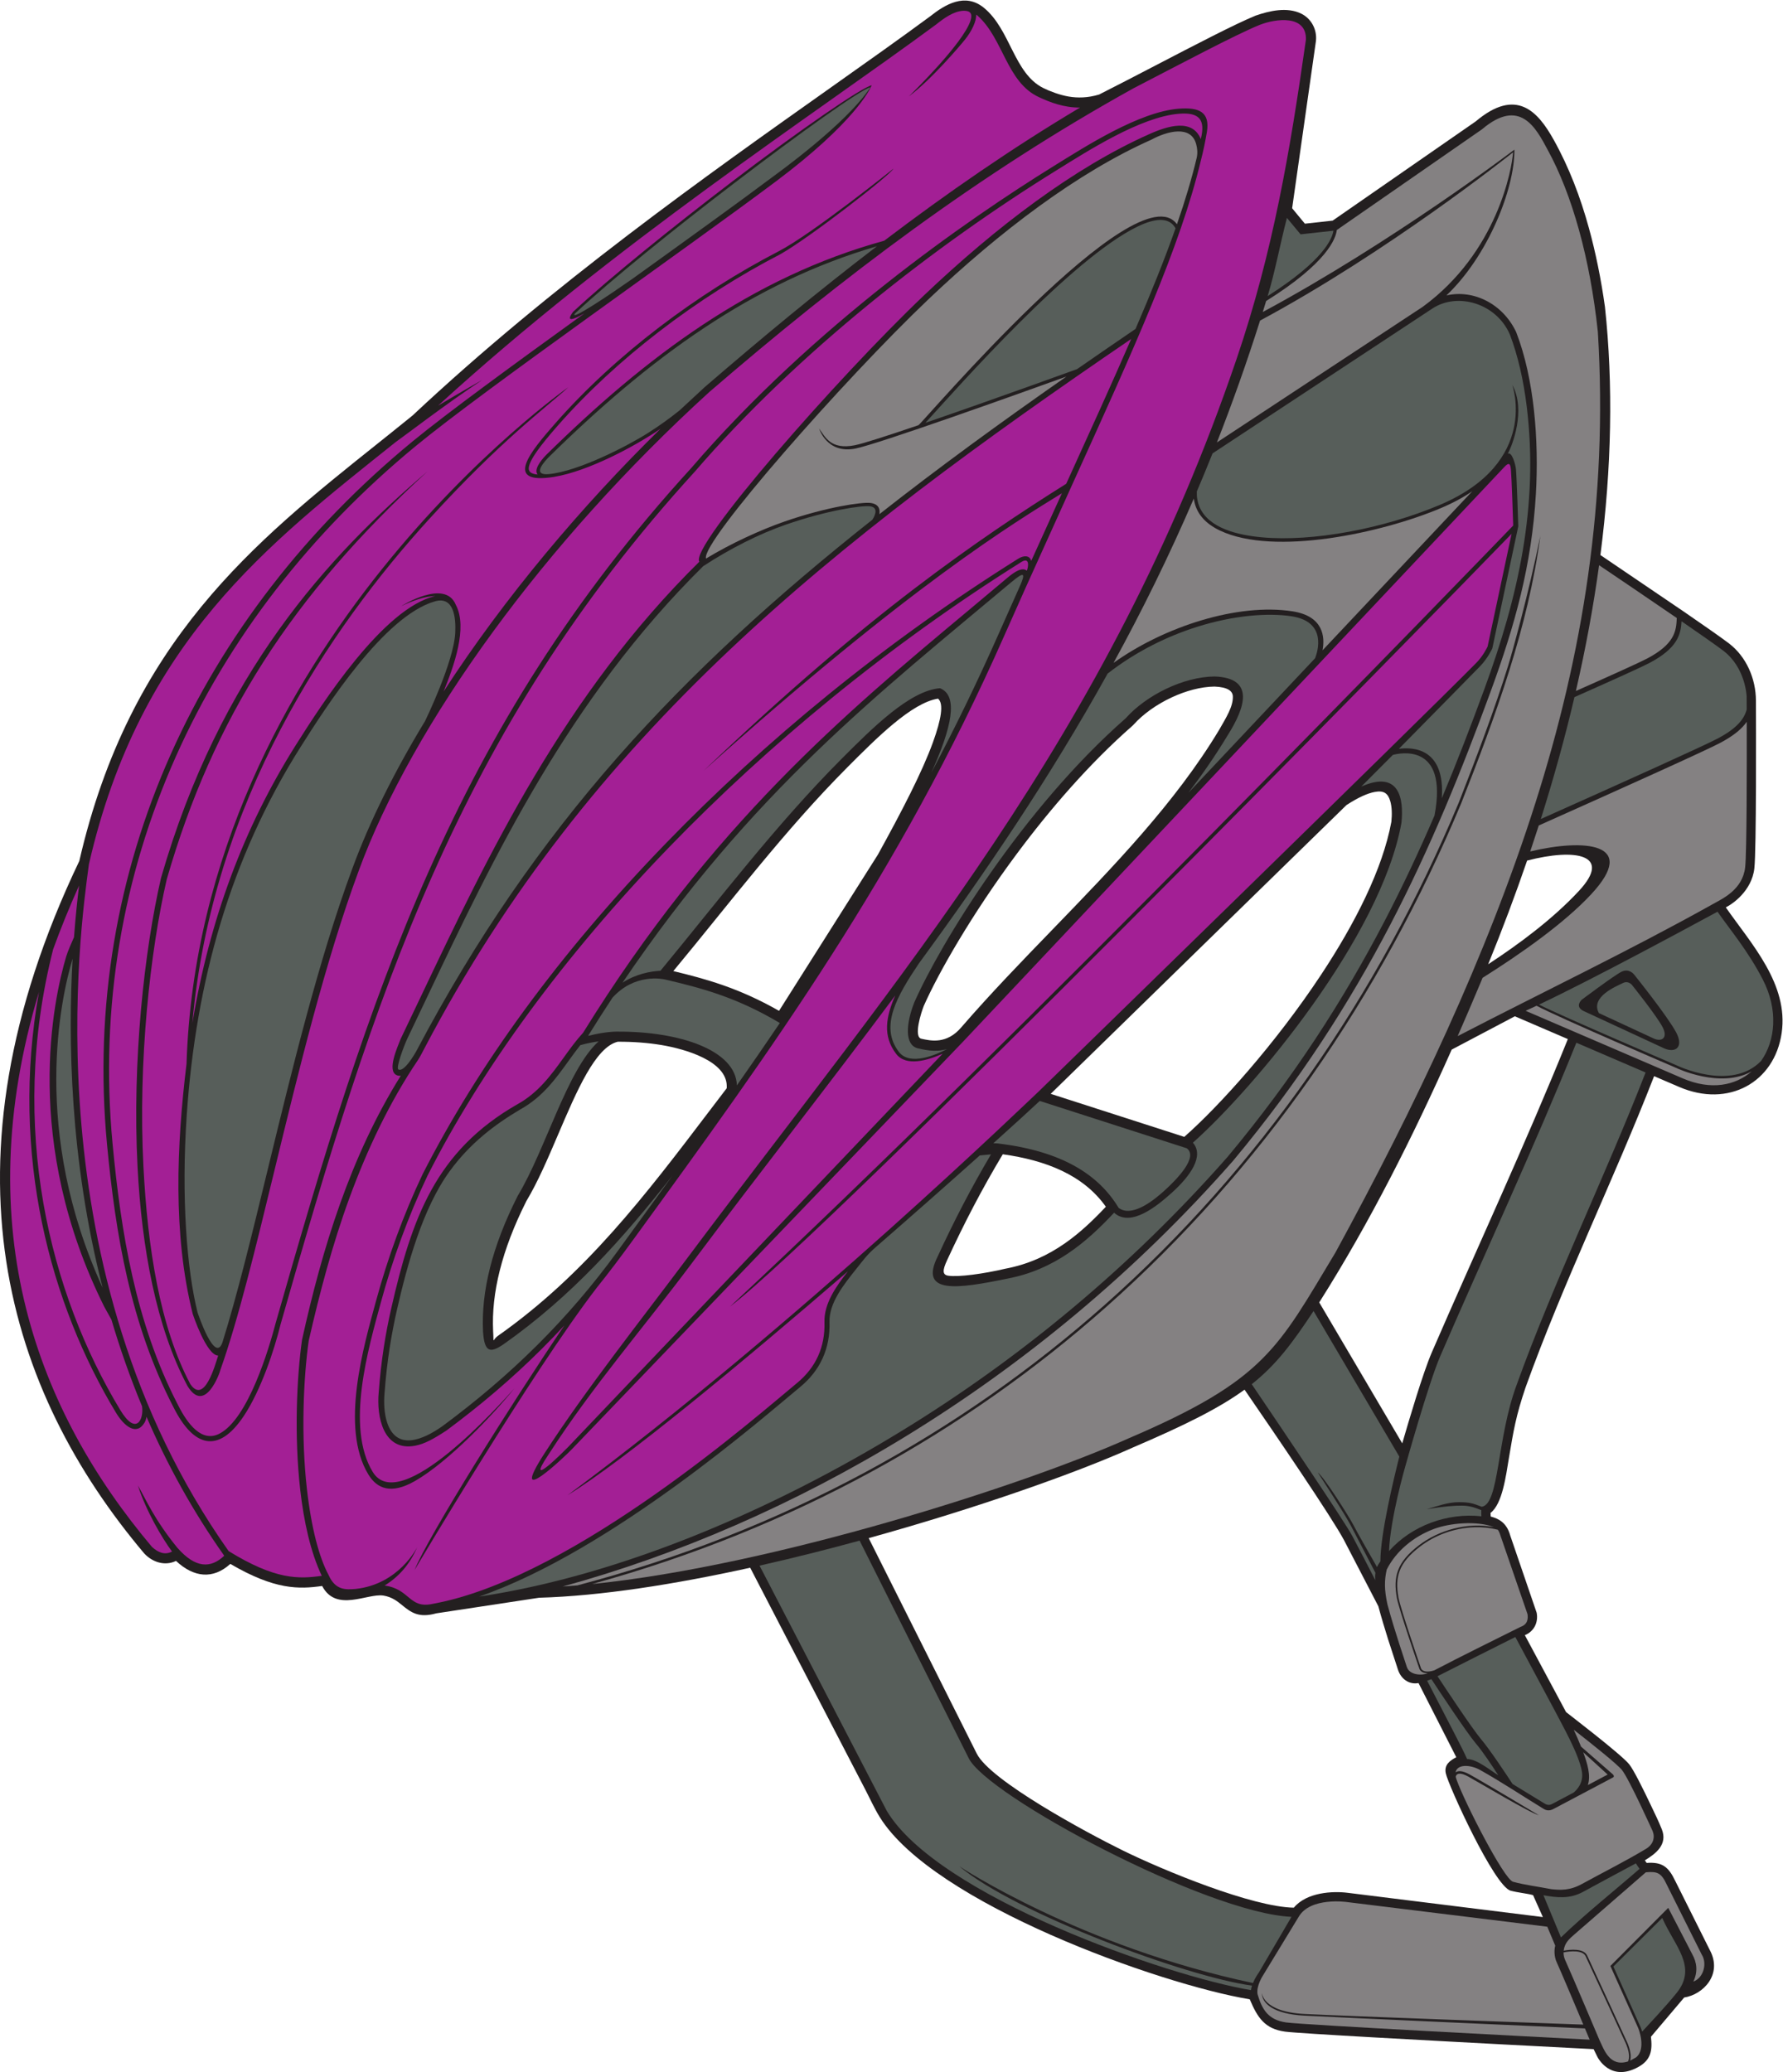 <?xml version="1.0" encoding="UTF-8" standalone="no"?>
<svg
   xmlns:dc="http://purl.org/dc/elements/1.1/"
   xmlns:cc="http://creativecommons.org/ns#"
   xmlns:rdf="http://www.w3.org/1999/02/22-rdf-syntax-ns#"
   xmlns:svg="http://www.w3.org/2000/svg"
   xmlns="http://www.w3.org/2000/svg"
   viewBox="0 0 704.08 818.16"
   height="818.16"
   width="704.08"
   xml:space="preserve"
   id="svg2"
   version="1.1"><defs
     id="defs6" /><g
     transform="matrix(1.333,0,0,-1.333,0,818.16)"
     id="g10"><g
       transform="scale(0.1)"
       id="g12"><path
         id="path14"
         style="fill:#231f20;fill-opacity:1;fill-rule:evenodd;stroke:none"
         d="m 4487.55,3127.33 -187.06,-98.7 c -113.97,-256.19 -241.9,-510.7 -390.38,-745.61 l -2.09,-3.2 245.98,-417.55 c 18.43,63.47 61.18,208.66 87.48,269.34 133.96,309.21 276.83,615.65 403.1,928.21 l -157.03,67.51 z m -79.03,154.08 c 92.64,60.67 191.95,134.56 268.78,217.2 100.86,108.51 -11.21,126.9 -153.41,89.95 -34.84,-101.55 -73.32,-204.01 -115.37,-307.15 z m 332.57,1212.13 247.84,-168.11 c 58.47,-40.2 109.92,-76.11 132.66,-93.4 52.13,-39.61 79.87,-105.24 80.11,-169.04 0.3,-70.61 1.54,-441.9 -4.58,-497.07 -7.65,-68.81 -67.56,-106.18 -76.15,-111.2 l -8.52,-4.8 c 75.91,-108.67 186.46,-227.38 165.51,-372.17 -21.14,-146.11 -157.71,-222.46 -303.53,-159.76 l -74.36,31.97 C 4779.26,2639.9 4631.54,2340.29 4518.94,2027 v 0 c -28.09,-83.24 -35.22,-125.86 -49.21,-209.55 -8.47,-50.73 -19.12,-135.28 -54.27,-161.11 l 0.63,-10.84 c 22.56,-6.05 47.11,-17.41 57.73,-55.97 l 78.39,-229.07 c 5.28,-28.12 -7.4,-55.16 -35.06,-66.37 l 122.14,-227.82 c 0.85,-1 163.16,-124.774 187,-154.571 13.4,-16.746 41.78,-74.051 64,-120.937 11.04,-23.27 23.14,-47.559 32.77,-71.961 17.39,-44.102 -16.74,-71.399 -50.36,-91.641 l 5.29,-7.715 c 46.34,3.282 64.61,-11.425 84.57,-53 l 102.23,-204.422 c 39.4,-72.453 -19.34,-132.695 -75.64,-141.23 l -98.4,-116.289 c 4.45,-39.211 1,-68.527 -38.17,-89.926 -83.4,-45.543 -120.31,30.051 -120.76,30.988 l -10.94,22.277 c -75.95,3.894 -407.29,21.016 -649.56,34.734 -136.18,7.727 -244.54,14.395 -264.44,17.11 -59.74,8.136 -81.36,40.722 -104.61,95.742 -267.23,44.375 -937.87,284.199 -1096.13,539.836 -16.03,25.906 -29.03,54.968 -43.11,82.039 l -340.66,656.585 c -224,-49.36 -443.4,-83.85 -625.53,-88.92 l -304.4,-46.21 c -53.1,-14.85 -75.55,3.36 -102.51,25.22 -13.36,10.84 -28.52,23.13 -54.23,27.47 l -0.01,-0.05 c -47.53,7.32 -139.893,-50.8 -181.295,28.39 -69,-9.69 -139.715,-11.91 -272.086,65.42 -51.114,-46.5 -108.262,-40.5 -160.86,8.85 -33.113,-16.01 -70.109,-3.86 -94.238,22.19 -200.301,237.57 -356.75,524.23 -408.715,865.54 -51.754,339.97 0.371,733.46 216.461,1185.55 149.75,650.53 517.207,943.9 887.593,1239.57 28.37,22.65 56.8,45.35 99.5,79.94 412.2,386.49 874.93,713.92 1236.42,969.71 110.16,77.93 210.92,149.23 296.92,212.74 l 0.01,-0.01 c 44.4,35.34 103.55,70.79 159.03,25.57 79.23,-64.57 88.64,-194.12 176.18,-237.88 19.32,-9.66 49.18,-20.82 75.12,-25.21 26.72,-4.51 56.78,-4.18 90.2,5.91 54.08,27.3 110.62,56.72 167.17,86.15 118.59,61.72 237.18,123.45 296.62,147.69 39.88,13.75 92.91,26.78 135.51,5.56 29.13,-14.52 46.94,-46.61 43.08,-81.02 l -70.48,-495.2 37.77,-45.75 82.24,9.1 423.57,293.75 c 121.22,102.24 184.68,28.86 230.93,-53.72 45.97,-82.13 79.67,-171.3 104.68,-262.2 19.81,-71.94 35.88,-150.36 47.5,-233.48 24.69,-229.79 19.91,-476.35 -13.43,-735.02 z M 2573.4,1581.58 2893.52,943.254 h 0.03 c 39.92,-80.219 324.87,-233.887 432.22,-286.672 123.45,-60.684 384.5,-167.695 507.01,-169.676 38.28,45.977 115.58,49.547 159.43,44.032 v 0.011 l 578.38,-71.867 -29.07,64.922 c -14.58,4.582 -45.04,7.363 -66.51,13.215 -48.34,13.172 -184.33,311.726 -191.97,347.429 -5.57,26.016 12.42,37.93 31.04,47.911 l -111.86,219.651 c -28.92,-5.32 -52.62,13.06 -61.11,40.27 l -28.73,88.24 c -9.96,31.66 -20.54,66.71 -29.19,98.99 l -101.71,195.82 c -35.68,67.15 -200.7,309.24 -294.64,445.82 -73.43,-53.52 -172.73,-103.68 -332.28,-171.96 l 0.03,-0.05 c -165.81,-74.4 -460.27,-178.81 -781.19,-267.76 z m 539.19,1316.02 876.17,855.41 c 35.42,23.04 62.88,35.04 83.91,38.88 26.25,4.81 38.72,-3.44 45.67,-26.82 5.21,-17.55 5.64,-39.82 3.46,-61.37 -25.85,-140.6 -108.04,-301.63 -207.65,-452.41 -136,-205.88 -303.52,-391.32 -405.87,-481.12 l -395.69,127.43 z m -959.63,22.94 c 0.02,-2.18 -0.03,-4.31 -0.18,-6.4 -31.18,-40.84 -40.3,-52.85 -50.05,-65.69 -190.68,-251.11 -368.21,-484.92 -627.59,-667.66 h 0.01 c -17.85,-12.52 -11.61,-27.92 -14.36,14.25 v 0 c -2.64,55.74 3.64,115.44 19.76,179.48 16.23,64.52 42.26,133.04 78.99,205.86 33.55,55.75 63.56,126.01 93.57,196.25 55.41,129.74 110.84,259.46 176.88,275.3 45.56,0.22 89.64,-3.11 129.83,-9.83 70.07,-11.72 192.56,-47.09 193.14,-121.56 z m 625.82,1147.73 c 17.67,-14.59 9.49,-61.43 -14.96,-129.1 -31.87,-88.19 -92.43,-204.84 -163.23,-333.09 l -292.8,-462.65 c -119.39,68.16 -217.8,94.71 -313.16,117.78 168.67,203.39 329.59,416.9 516.03,604.02 86.57,86.88 189.81,190.47 268.12,203.04 z m 832.18,-93.5 c -129.12,-214.42 -311.16,-402.52 -493.21,-590.61 -91.52,-94.55 -183.03,-189.12 -269.29,-288.66 -43.51,-51.95 -91.6,-40.72 -119.01,-34.72 -23.52,5.16 -1.21,76.01 6.86,96.58 l -0.03,0.02 c 43.99,99.41 142.74,272.26 276.36,451.83 98.15,131.91 214.82,267 341.89,378.47 l 2.69,2.59 c 28.17,31.68 68.54,60.46 112.88,81.25 41.94,19.67 86.84,31.95 127.59,32.5 39.25,-1.6 53.93,-13.08 54.45,-29.2 0.95,-29.73 -18.95,-61.34 -41.18,-100.05 z M 2970.6,2718.59 c 127.25,-17.82 238.59,-61.03 305.34,-155.41 -36.92,-39.33 -76.35,-76.98 -120.92,-108.13 -50.06,-34.98 -107.31,-62.26 -176.02,-75.26 -65.9,-15.46 -139.64,-25.5 -170.11,-20.85 -17.8,2.7 -16.66,16.79 -3.49,45.32 50.9,110.17 102.76,210.02 165.2,314.33 v 0" /><path
         id="path16"
         style="fill:#575e5a;fill-opacity:1;fill-rule:evenodd;stroke:none"
         d="m 5217,2995 c 42.86,60.66 51.16,151.61 5.17,241.03 -43.86,85.29 -98.58,149.67 -134.22,201.09 -105.29,-56.92 -367.87,-198.92 -528.86,-275.18 68.66,-34.77 406.5,-179.38 407.62,-179.92 0.49,-0.23 161.4,-78.62 250.29,12.98 z m -525.8,147.93 237.69,-110.16 c 33.4,-15.48 60.3,2.14 36.44,46.99 -25.71,48.32 -124.76,171.58 -124.76,171.58 0,0 -14.71,19.12 -37.13,7.91 -22.42,-11.21 -117.99,-83.08 -117.99,-83.08 0,0 -21.69,-19.86 5.75,-33.24 v 0" /><path
         id="path18"
         style="fill:#848182;fill-opacity:1;fill-rule:evenodd;stroke:none"
         d="m 4829.02,33.652 17.67,9.816 c 31.06,25.145 6.85,85.613 6.76,85.801 l -0.01,0.039 -82.9,184.949 171.46,172.168 71.1,-137.473 c 13.63,-24.051 17.19,-52.058 3.18,-81.031 30.09,10.789 41.83,53.387 24.89,80.098 l -104.15,208.269 c -15.96,34.602 -28.62,38.254 -61.33,35.449 L 4664.65,408.293 c -15.7,-13.664 -29.65,-25.363 -32.47,-48.73 20.72,3.652 59.28,7.187 69.53,-14.329 13.01,-27.324 113.33,-245.879 115.38,-250.351 0.07,-0.125 19.28,-36.629 11.93,-61.23 z m -90.67,60.762 c 12.59,-25.496 29.15,-80.77 84.53,-62.996 10.49,21.902 -10.19,61.113 -10.27,61.285 -0.3,0.637 -101.95,222.121 -115.41,250.383 -9.09,19.082 -46.14,14.961 -65.38,11.379 -0.14,-7.129 1.22,-14.902 4.95,-23.106 19.78,-43.527 101.35,-236.367 101.58,-236.945 v 0" /><path
         id="path20"
         style="fill:#848182;fill-opacity:1;fill-rule:evenodd;stroke:none"
         d="m 4583.65,430.508 -593.51,73.047 c 0,0 -108.47,15.91 -143.03,-43.875 L 3741.34,286.016 c -0.08,-0.098 -20.41,-31.004 -15.99,-55.481 12.89,-43.68 30.52,-76.219 85.18,-83.668 52.13,-7.109 746.74,-43.125 898.61,-50.957 l -14,33.309 c -99.78,4.426 -712.52,31.711 -830.95,37.812 -92.16,4.746 -126.89,36.778 -126.08,68.449 -0.04,-0.167 0.33,-56.972 126.33,-63.468 119.54,-6.16 734.12,-28.211 825.95,-31.492 -26.41,62.742 -66.11,156.648 -79.13,185.293 -7.34,16.16 -7.58,36.101 -4.04,48.484 l -23.57,56.211 v 0" /><path
         id="path22"
         style="fill:#848182;fill-opacity:1;fill-rule:evenodd;stroke:none"
         d="m 4315.21,865.313 c 23.11,-65.477 140.02,-294.317 167,-301.668 36.42,-9.922 76.14,-14.571 113.34,-21.954 27.12,-2.765 54.12,-4.679 90.88,15.477 63.28,34.699 128.45,67.207 190.28,104.395 20.6,12.695 26.55,32.753 19.19,51.796 0,0 -69.7,154.637 -90.99,181.262 -14.16,17.703 -92.2,79.754 -142.88,119.329 7.4,-15.962 14.91,-33.122 21.62,-49.954 l 93.99,-81.953 c 3.29,-2.852 4.67,-7.133 0.88,-9.316 -62.74,-33.204 -114.35,-60.52 -177.1,-93.723 -9.15,-4.766 -18.64,-5.691 -28.95,0.723 -62.28,38.058 -123.84,79.093 -187.43,114.836 -29.62,16.64 -68.78,17.996 -73.15,-6.993 6.09,4.688 18.13,6.914 41.67,-6.035 39.39,-21.672 204.59,-120.519 205.07,-120.801 -26.98,7.129 -175.38,95.926 -208.68,114.239 -35.81,19.687 -37.44,0.254 -37.51,-0.508 0.61,-2.844 1.52,-5.879 2.77,-9.152 z m 374.88,81.953 c 11.98,-32.422 23.29,-68.661 13.64,-97.188 l 58.79,31.106 -72.43,66.082 v 0" /><path
         id="path24"
         style="fill:#848182;fill-opacity:1;fill-rule:evenodd;stroke:none"
         d="m 4248.65,1189.84 c 84.53,44.07 170.24,86.19 255.48,128.69 21.62,7.31 22.92,24.3 20.9,37.95 l -75.67,219.84 c -5.36,15.61 -7.69,24.36 -12.33,30.1 -23.8,6.05 -47.34,7.97 -69.28,7.28 -61.25,-1.9 -118.68,-24.57 -161.4,-57.4 -63.17,-48.53 -74.54,-89.41 -63.4,-151.27 5.94,-33.04 66.44,-208.48 66.61,-209.03 0.01,-0.05 4.76,-16.91 39.09,-6.16 z m -138.59,195.63 c 21.4,-79.63 51.82,-167.36 57.39,-185.22 7.3,-23.36 41.16,-26.97 62.43,-18.88 -20.94,-0.48 -25,12.81 -25.12,13.24 -1.47,4.26 -60.74,176.46 -66.71,209.54 -11.45,63.54 0.46,106.3 65.27,156.1 58.3,44.79 143.52,69.38 222.32,53.85 -50.27,19.67 -130.89,12.47 -178.66,-5.68 -59.71,-22.7 -111,-64.68 -138.95,-119.95 -7.42,-32.77 -7.19,-60.18 2.03,-103 v 0" /><path
         id="path26"
         style="fill:#848182;fill-opacity:1;fill-rule:evenodd;stroke:none"
         d="m 4519.39,3143.55 465.88,-200.32 c 82.89,-35.63 155.35,-21.42 203.91,20.91 -92.55,-52.06 -220.8,8.78 -225.55,11.07 -1.08,0.47 -343.93,147.2 -411.81,183.3 -11.38,-5.36 -22.24,-10.37 -32.43,-14.96 v 0" /><path
         id="path28"
         style="fill:#848182;fill-opacity:1;fill-rule:evenodd;stroke:none"
         d="m 4967.25,4307.08 c -85.29,58.56 -184.11,125.33 -230.15,156.38 -16.67,-121.73 -39.59,-246.07 -68.72,-372.55 109.19,48.45 189,84.55 210.79,96.04 81.47,42.93 86.7,81.09 88.08,120.13 z M 4318.14,3068.57 c 251.59,130.32 508.34,252.81 755.25,390.69 28.88,16.27 89,42.69 96.45,109.67 4.93,44.39 4.97,301.25 4.67,430.81 -13.54,-19.83 -36.89,-40.24 -77.28,-61.85 -41.04,-21.98 -280.3,-129.89 -538.83,-245.36 -8.2,-25.6 -16.66,-51.25 -25.33,-76.96 159.31,38.04 323.17,26.57 180.71,-126.68 -79.29,-85.29 -206.3,-174.92 -321.79,-247.6 -1.92,-4.63 -3.83,-9.24 -5.76,-13.87 -22.16,-52.87 -44.84,-105.87 -68.09,-158.85 v 0" /><path
         id="path30"
         style="fill:#575e5a;fill-opacity:1;fill-rule:evenodd;stroke:none"
         d="m 5174.41,4036.1 c -0.08,23.95 -0.15,38.38 -0.15,38.38 0,0 -2.67,85.17 -69.21,135.75 -21.16,16.07 -68.68,49.3 -123.67,87.14 -2.27,-40.32 -12.74,-80.05 -95.61,-123.73 -22.7,-11.96 -107.04,-50.07 -221.64,-100.9 -27.83,-118.65 -61.07,-239.14 -99.66,-361.11 253.63,113.32 485.76,218.04 525.74,239.44 56.97,30.49 77.01,58.09 84.2,85.03 v 0" /><path
         id="path32"
         style="fill:#575e5a;fill-opacity:1;fill-rule:evenodd;stroke:none"
         d="m 4736.55,3136.77 161.99,-75.08 c 24.19,-11.21 43.69,1.56 26.39,34.05 -18.63,35.02 -90.4,124.33 -90.4,124.33 0,0 -10.66,13.85 -26.9,5.73 -17.72,-8.86 -97.72,-40.55 -71.08,-89.03 z M 3825.84,459.766 c -250.88,10.851 -905.78,360.304 -956.82,471.242 l -322.54,643.172 c -44.22,-12.08 -88.9,-23.85 -133.75,-35.18 -54.1,-13.68 -108.48,-26.72 -162.66,-38.94 L 2626.8,773.953 c 150.18,-252.32 827.9,-489.156 1078.99,-531.265 0.67,4.511 1.79,8.972 3.17,13.3 -192.37,25.457 -701.86,214.5 -867.07,353.426 1.34,-0.84 358.2,-237.43 869.89,-345.723 6.52,16.094 15.71,28.75 17.34,30.95 l 96.72,165.125 z m 401.89,699.454 c 78.28,-152.01 102.92,-197.275 118.32,-232.04 29.55,-0.227 66.82,-32.383 92.41,-48.02 -17.44,27.063 -46.12,70.305 -65.9,93.508 -27.35,32.102 -112,160.302 -132.31,191.222 -4.38,-1.82 -8.57,-3.36 -12.52,-4.67 z m 433.71,-331.525 c 8.11,6.524 30.92,28.008 24.54,63.555 -9.19,51.184 -56.47,133.61 -81.57,182.08 l -115.43,215.33 c -53.01,-26.6 -200.02,-100.4 -230.53,-116.18 21.93,-33.35 103.34,-156.39 129.28,-186.835 25.38,-29.805 75.62,-105.684 93.09,-132.372 l 94.9,-58 c 8.58,-5.371 15.15,-4.394 20.97,-1.835 l 64.75,34.257 z m -89.14,-304.043 51.8,-124.871 c 71.31,68.992 157.96,137.977 232.95,203.164 -3.87,5.067 -7.66,10.86 -10.96,16.231 -45.5,-24.434 -126.86,-68.176 -156.05,-84.18 -40.18,-22.043 -77.89,-17.363 -117.74,-10.344 z m 351.93,-67.214 -144.77,-143.809 80.79,-180.234 v 0.007 c 0.02,-0.058 2.13,-4.961 4.37,-12.675 16.84,18.359 70.19,74.589 102.7,115.226 61.93,77.41 -7.07,138.828 -43.09,221.485 z M 4669.79,3048.98 C 4543.3,2736.01 4400.81,2430.46 4266.61,2120.76 4232,2040.91 4162.8,1793.37 4162.8,1793.37 c -0.14,-0.57 -43.86,-151.42 -48.03,-250.21 66.95,75.46 173.04,114.16 273.71,103.05 -0.43,5.75 -0.62,12.04 -0.25,18.18 -18.78,7.54 -33.92,13.13 -56.93,13.38 -22.42,0.24 -52.95,-2.04 -104.88,-10.4 31.71,8.65 62.67,21.05 96.71,20.69 29.76,-0.33 38.83,-2.83 66.31,-13.6 52.63,7.34 44.04,201.92 103.66,361.63 107.61,299.41 263.13,620.04 381.74,924.72 l -205.05,88.17 z M 4145.34,1823.01 3891.26,2254.3 c -63.04,-95.41 -110.5,-159.18 -183.13,-216.79 91.63,-135.28 276.48,-409.28 297.63,-449.1 28.26,-53.18 34.67,-66.25 68.3,-131.28 -0.64,8.19 -0.45,15.32 0.48,21.72 -18.67,35.79 -58.69,112.55 -72.61,139.39 -18.48,35.66 -97.9,157.4 -98.11,157.72 20.31,-15.82 92.78,-131.18 104.77,-154.29 13.79,-26.6 51.4,-92.36 70.67,-125.88 2.56,6.04 5.95,11.55 10.02,17.02 0.15,82.51 39.17,242.82 56.06,310.2 v 0" /><path
         id="path34"
         style="fill:#848182;fill-opacity:1;fill-rule:evenodd;stroke:none"
         d="m 4389.73,5754.32 -429.72,-298.01 c -2.63,-24.5 -27.48,-96.73 -209.21,-210.24 -3.33,-10.93 -6.7,-21.82 -10.08,-32.66 383.94,206.47 744.49,480.29 745.55,481.09 0.85,-118.17 -80.02,-317.11 -201.54,-431.93 80.22,18.48 167.36,-24.74 206.81,-108.75 53.6,-138.23 67.48,-320.82 58.34,-479.03 -12.13,-209.75 -62.02,-389.02 -133.93,-585.17 -84.56,-230.66 -177.16,-460.58 -297.66,-691.59 -120.59,-231.18 -269.12,-463.5 -465.48,-698.82 l -0.18,-0.21 c -289.28,-329.42 -620.44,-601.9 -967.83,-814.94 -331.86,-203.5 -678.61,-352.83 -1017.88,-445.79 14.28,0.92 28.78,2.03 43.42,3.27 610.01,161.04 1132.53,450.05 1561.68,830.37 458.94,406.72 811.16,917.89 1049.48,1488.6 v 0.03 c 55.89,143.07 105.57,274.73 145.71,403.66 12.28,39.48 61.71,217.31 95.9,386.23 -36.21,-269.28 -131.38,-531.43 -234.66,-792.7 l -0.03,-0.07 C 4089.68,3185.95 3736.81,2673.84 3276.97,2266.32 c -420.15,-372.34 -929.6,-657.34 -1522.88,-820.73 538.02,54.5 1282.75,294.02 1588.32,431.12 405.85,173.61 442.57,266.78 613.74,550.98 234.8,430.49 447.59,876.42 592.23,1331.33 139.61,439.1 215.54,896.64 185.07,1395.5 -23.16,218.66 -76.75,408.09 -148.32,538.67 -35.4,66.6 -82.87,156.69 -195.4,61.13 z M 3536.5,4660.91 c -73.59,-170.95 -153.23,-332.32 -237.76,-486.73 150.78,107.95 368.31,177.72 529.76,152.79 92.8,-14.32 96.73,-76.49 89.39,-115.56 l 443.43,471.02 c -25.97,-17.7 -56.57,-34.45 -92.62,-49.67 -176.14,-74.4 -494.12,-142.58 -654.31,-66.83 -43.3,20.48 -71.98,50.84 -77.89,94.98 z m 8.64,1009.54 c -14.93,-62.62 -34.58,-127.93 -58.57,-197.02 -116.93,161.9 -755.07,-590.02 -765.77,-595.18 -90,-30.66 -164.14,-54.67 -189.12,-59.52 -71.18,-13.8 -87.25,24.79 -105.06,49.48 0.06,-0.21 22.67,-75.63 106.99,-59.27 66.27,12.85 481.84,161.63 625.37,213.35 -195.43,-136.37 -380.27,-271.01 -553.82,-407.55 2.23,14.07 -1.2,30.21 -27.02,33.23 -24.94,2.91 -129.66,-11.74 -254.87,-55.36 -69.9,-24.35 -158.95,-65.02 -231.72,-109.4 -17.49,46.39 413.22,534.4 656.8,766.08 215.6,205.08 444.48,377.46 662.05,474.57 l 0.78,0.4 c 46.04,24.79 117.55,44.25 132.55,-14.28 3.3,-12.91 4.41,-25.5 1.41,-39.53 z m 187.61,-482.4 c -39.71,-125.28 -82.43,-245.35 -127.83,-360.93 l 609.85,401.84 c 221.45,161.95 264.4,409.91 267.49,457.6 -12.99,-10.33 -370.1,-294.68 -749.51,-498.51 v 0" /><path
         id="path36"
         style="fill:#575e5a;fill-opacity:1;fill-rule:evenodd;stroke:none"
         d="m 2942.75,2751.31 c 59.76,53.74 107.22,97.08 137.39,125.28 l 434.91,-140.05 0.15,0.12 c 35.86,-25.68 -27.69,-91.46 -67.68,-127.54 -29.79,-26.87 -86.28,-71.41 -125.16,-54.33 l -0.02,0.01 c -3,1.31 -5.88,3.02 -8.62,5.13 l 0.04,0.05 c -58.9,97.29 -165.91,167.84 -358.63,190.77 l -12.38,0.56 z m -759.84,171.36 c -2.83,104.24 -170.32,160.35 -354.39,159.24 v 0 c -0.13,0 -31.41,1.15 -86.39,-12.61 24.08,38.87 48.2,76.6 72.37,113.24 65.84,72.54 147.88,55.6 156,53.71 103.29,-24.39 208.82,-50.96 339.69,-128.87 -41.91,-62.03 -84.36,-123.49 -127.28,-184.71 v 0" /><path
         id="path38"
         style="fill:#575e5a;fill-opacity:1;fill-rule:evenodd;stroke:none"
         d="m 2593.4,2442.6 c 115.19,100.2 222.2,194.81 309.06,272.57 l 33.24,3.15 c -59.4,-100.46 -110.42,-199.06 -157.52,-301.61 -57.29,-114.11 58.45,-96.81 206.39,-66.4 138.81,26.27 233.73,107.27 315.82,195.19 49.58,-45.32 130.05,22.38 170.14,58.37 56.51,50.73 97.3,109.78 63.32,149.03 183.29,163.36 556.59,609.34 617.73,947.22 7.48,72.51 -6.4,157.24 -118.9,107.65 26.58,26.44 59.04,59.06 93.38,93.73 17.82,4.87 165.08,38.96 123.49,-179.45 -45.12,-104.81 -94.15,-209.69 -148.98,-314.79 C 3980.6,3177.24 3832.84,2946.11 3637.56,2712.05 3349.72,2384.3 3020.13,2113.16 2674.32,1901.09 2295.7,1668.9 1845.23,1472.38 1419.25,1408.34 c 393.58,136.55 846.75,534.88 951.02,620.82 59.98,49.43 89.3,114.57 87.07,192.63 -1.59,55.98 41.54,109.99 78.85,156.71 21.26,26.63 32.05,42.2 57.21,64.1 z m -719.67,2869.36 c 159.77,114.95 311.96,224.44 414.97,301.68 11.85,8.88 219,157.25 289.94,265.64 -29.56,-7.08 -207.19,-134.22 -405.01,-285.21 -174.49,-133.19 -361.97,-284.01 -470.41,-385.1 -9.16,-12.97 19.13,2.74 55.92,25.92 36.85,23.21 81.88,54.21 114.59,77.07 z m 139.79,-389.54 74.3,68.81 c 166.31,143.41 335.5,283.76 509.89,417 -185.75,-54.03 -353.55,-137.18 -509.42,-240.32 -165.61,-109.56 -317.84,-241.73 -463.9,-385.48 -26.64,-27.8 -39.63,-53.02 2.32,-48.99 85.72,8.22 228.38,81.03 291.75,121 33.81,21.33 65.68,44.25 95.06,67.98 z M 303.945,2323.55 C 206.254,2704.68 201.68,3060.89 215.074,3298.3 180.066,3180.78 91.66,2786.93 303.945,2323.55 Z m 354.957,-162.36 c 43.801,139.73 87.547,319.92 134.731,514.26 71.347,293.87 150.551,620.07 249.977,889.06 l 0.02,-0.01 c 52.28,142.8 126.49,290.49 215.71,437.51 h -0.02 c 0.23,0.51 85.11,174.7 89.3,261.33 2.1,43.5 -3.39,109.4 -60.4,93.02 C 1137.06,4312.92 964.27,4041.77 890.563,3925.2 681.73,3594.96 580.004,3229.29 553.152,2834.07 c -16.496,-242.84 0.153,-456.32 32.164,-584.34 2.118,-6.12 51.231,-152.22 73.586,-88.54 z M 2584.3,4598.27 c -568.4,-450.06 -999.07,-907.56 -1349.52,-1571.36 -7.53,-14.25 -38.89,-66.79 -54.74,-56.93 -7.81,4.84 17.36,71.86 27.01,92.01 16.63,34.68 35.84,75.11 55.29,116.04 199.77,420.39 422.73,889.54 820.86,1282.65 79.56,52.11 165.85,95.51 243.32,122.5 123.77,43.12 226.32,57.71 250.46,54.89 32.42,-3.78 7.37,-39.69 7.31,-39.79 l 0.01,-0.01 z m 898.08,863.15 c -32.33,-91.81 -72.15,-190.31 -118.49,-297.98 -58.62,-39.92 -116.38,-79.59 -173.25,-119.11 -1.13,-0.4 -254.81,-92.42 -449.18,-159.02 98.96,108.81 431.94,486.06 628.02,581.14 53.32,25.85 94.22,28.66 112.9,-5.03 z m 467.65,-7.06 -97.26,-10.77 -40.39,48.7 c -20.04,-76.66 -34.99,-158.6 -57.09,-231.59 166.37,105.73 191.57,170.76 194.74,193.66 z m -357.96,-659.61 c -15.25,-38.12 -30.83,-75.71 -46.66,-112.9 -0.59,-16.7 2.12,-31.69 7.72,-45.04 h 0.01 c 27.04,-64.35 114.41,-84.19 184.97,-90.68 150.58,-13.83 360.19,25.47 526.73,95.81 297.14,125.51 215.27,355.22 215.04,355.88 41.17,-74.94 0.32,-179.5 -13.32,-204.11 12.56,7.35 23.15,-33.32 24.23,-45.47 2.63,-29.28 6.91,-169.09 6.92,-169.49 l -76.93,-361.58 c -0.03,-0.08 -13.33,-29.72 -36.78,-53.53 -11.97,-12.12 -131.7,-134.5 -239.94,-243.96 45.07,5.82 137.14,0.1 127.12,-146.67 45.14,107.78 86.46,215.52 126.03,323.44 100.56,274.31 161.27,542.99 125.7,835.93 -9.75,80.26 -26.64,152.72 -49.8,213.78 -39.47,92.72 -154.46,126.94 -229.45,77.96 l 0.02,-0.01 -651.61,-429.36 z M 1773.35,3053 c -92.97,-83.66 -156.83,-320.03 -239.56,-457.36 -76.74,-151.6 -108.46,-284.55 -102.89,-402.05 4.1,-61.56 20.61,-65.46 61.47,-37.29 201.43,141.91 353.46,313.17 499.83,499.14 L 1829.18,2430.9 c -146.55,-201.6 -316.53,-368.04 -516.77,-516.37 l 0.01,-0.02 c -61.25,-43.75 -137.51,-73.89 -165.28,8.57 -8.98,26.67 -10.58,59.04 -7.88,88.89 6.77,91.99 20.02,173.03 36.77,246.44 30.2,132.37 75.87,299.57 155.86,409.69 60.04,82.65 133.03,138.2 209.81,183.6 65.34,36.17 104.51,90.54 142.57,143.37 11.47,15.92 22.84,31.69 34.72,46.67 19.12,5.44 37.61,8.97 54.36,11.26 z m 70.74,173.82 c 383.57,567.16 760.14,857.73 1152.41,1186.9 38.14,31.78 42.75,27.91 23.75,-14.54 -20.02,-44.67 -40.41,-90.45 -61.15,-137.36 -64.15,-145.05 -130.96,-282.09 -200.14,-413.14 60,133.21 81.43,228.16 25.7,250.46 -88.88,-6.9 -199.02,-116.37 -291.53,-209.21 -193.76,-194.42 -361.75,-415.8 -536.58,-627.75 -28.6,-1.53 -71.82,-8.84 -112.46,-35.36 z m 1437.24,915.73 c -170.32,-306.82 -359.9,-586.4 -559.61,-859.19 l 0.01,-0.01 c -63.56,-95 -117.29,-185.56 -58.81,-261.61 32.47,-42.22 109.78,-8.62 142.63,8.45 -37.26,-10.86 -71.45,-0.94 -88.23,2.61 -38.03,11.3 -33.16,73.65 -8.9,135.48 76.98,174.63 321.44,574.32 626.42,841.88 60.47,67.98 170.73,123.07 263.85,123.74 119.6,-4.78 90.07,-92 37.9,-174.59 -35.25,-58.54 -74.29,-115.02 -116.08,-170.01 l 375.28,398.63 c 6.87,17.3 37.36,107.77 -69.48,124.25 -69.49,10.73 -170.7,3.14 -279.79,-31.15 -87.54,-27.52 -180.06,-72.24 -265.19,-138.48 v 0" /><path
         id="path40"
         style="fill:#a31f95;fill-opacity:1;fill-rule:evenodd;stroke:none"
         d="M 234.273,3514.71 C 205.316,3450.5 179.813,3387.56 157.418,3325.8 23.445,2797.07 147.66,2306.07 356.453,1960.72 c 46.777,-77.37 70.141,-27.5 64.363,11.36 h 0.004 c -35.648,85.72 -65.629,171.63 -90.754,256.7 l -21.148,38.02 c -244.02,489.35 -149.996,912.42 -112.98,1037.09 4.531,15.25 15.718,40.95 23.292,57.7 4.7,62.75 10.348,114.58 15.043,153.12 z M 2652.04,3188.96 C 2456.78,2926.44 2253.06,2668.07 2049.1,2395.39 1907.5,2206.07 1754.4,2030.11 1626.45,1831.52 l -2.13,-3.22 c -74.32,-111.49 53.23,17.63 55.74,20.23 l 3.83,3.83 1108.7,1164.19 c -44.29,-19.95 -108.24,-39.03 -137.59,-0.89 -41.11,53.47 -30.43,110.67 -2.96,173.3 z m 923.32,2558.47 c -4.71,-27.93 -10.42,-56.23 -17.73,-84.25 h -0.01 c -60.76,-255 -196.64,-554.26 -383.88,-966.61 l -134.12,-296.82 -0.02,0.01 c -21.01,-46.91 -42.53,-95.19 -64.54,-144.96 -313.35,-708.58 -689.63,-1226.06 -1096.67,-1785.82 -38.3,-52.68 -73.98,-100.27 -110.68,-145.85 -193.72,-251.9 -538.64,-834.4 -539.68,-836.16 39.27,98.33 288.03,494.51 443.83,724.65 -21.54,-23.4 -44.2,-46.95 -68.5,-71.12 -86.52,-86.05 -179.77,-165.37 -280.55,-240.03 -39.54,-25.79 -65.25,-39.95 -93.14,-45.2 -94.53,-17.8 -114.62,86.66 -107.81,158 v 0 c 6.83,92.86 20.23,174.78 37.17,249.03 60.98,267.26 131.49,466.03 374.03,604.59 62.03,34.27 100.08,87.09 137.05,138.41 18.28,25.38 36.31,50.4 57.13,73.13 382.19,617.15 777.57,947.19 1138.14,1248.15 40.62,33.9 80.79,67.44 119.9,100.5 19.56,16.15 42.56,31.9 56.53,20.16 4.48,9.98 9.62,41.38 -15.64,26.12 -396.87,-248.85 -750.72,-542.34 -1043.13,-844.38 -313.18,-323.49 -558.12,-660.49 -717.12,-974.85 v -0.01 c -56.6,-119.04 -103.53,-248.62 -137.52,-373.77 -36.67,-134.96 -105.58,-369.16 -24.24,-502.7 80.55,-132.23 375.11,197.73 419.67,247.56 -62.56,-77.77 -195.9,-218.19 -294.96,-274.73 -70.28,-40.11 -111.91,-22.64 -137.5,19.38 -84.92,139.41 -13.48,381.62 22.59,514.42 34.22,125.93 81.45,256.38 138.47,376.29 163.16,319.68 402.13,650.68 719.84,978.84 293.2,302.84 646.05,593.81 1044.14,843.41 17,10.44 34.33,10.12 38.36,-6.77 29.43,65.27 60.13,132.78 91,200.61 -138.41,-85.6 -451.79,-274.34 -1061.82,-822.4 250.6,238.31 453.14,409.08 626.24,540.98 168.86,128.67 317.96,227.84 448.33,309.42 68.08,149.61 136.24,299.48 192.53,429.05 -884.21,-602.69 -1601.83,-1164.14 -2094.1,-2102.08 -5.83,-11.1 -11.4,-22.31 -18.15,-32.92 -86.37,-127.64 -152.39,-269.59 -203.47,-408.99 -51.053,-139.34 -88.49,-282.17 -120.822,-423.59 -15.481,-109.44 -23.27,-280.93 -5.36,-438.75 13.133,-115.81 36.067,-202.27 63.977,-254.52 20.559,-46.75 51.565,-44 80.625,-41.81 128.76,14.15 182.02,123.52 182.17,123.85 -21.6,-50.98 -55.03,-88.33 -96.59,-113.78 75.76,-10.26 72.11,-69.64 142.37,-54.28 l 14.85,2.88 c 412.05,83.26 949.63,556.58 1064.2,651.01 56.46,46.53 83.72,107.1 81.63,180.64 -1.57,54.84 34.14,105.64 69.51,150.58 -313.18,-270.41 -664.06,-561.42 -830.54,-663.29 679.51,502.7 1394.02,1195.3 1396.36,1196.65 0.32,0.19 1118.04,1088.73 1295.6,1268.85 19.68,19.97 31.49,44.1 33.53,48.43 l 71.07,333.93 c -261.09,-270.3 -2022.4,-2066.13 -2315.66,-2289.45 833.57,775.13 2206.88,2196.23 2320.42,2313.88 -0.61,19.44 -4.42,139.69 -6.76,165.91 -1.53,16.97 -5.39,22.53 -18.89,8.21 L 2852.36,3051.59 1692.62,1843.42 c -17.5,-18.24 -191.25,-183.99 -79.63,-10.76 v 0.01 c 121.02,187.11 283.61,392.06 420.19,574.65 637.51,852.33 1249.09,1547.68 1630.07,2667.21 108.02,317.42 158.38,615.37 205.4,945.75 2.17,74.12 -88.85,62.88 -137.63,43.49 -71.7,-29.24 -232.43,-114.72 -373.12,-187.53 -458.22,-254.05 -861.1,-558.66 -1257.04,-900.05 -245.68,-223.81 -463.19,-467.74 -639.38,-708.44 -182.24,-248.97 -320.13,-494.29 -399.14,-710.12 l 0.01,-0.04 C 963.32,3289.69 884.27,2964.08 813.047,2670.75 756.934,2439.62 705.664,2228.48 653.152,2080.66 c -2.297,-10.9 -46.543,-133.88 -98.136,-47.75 -91.895,172.97 -135.106,407.3 -147.528,648.02 -16.281,315.57 20.356,642.48 69.469,856.02 l 0.121,0.45 c 87.485,303.44 210.715,541.31 349.133,734.9 138.43,193.59 291.969,342.82 440.129,469.01 C 864.137,4372.9 631.73,4010.74 493.902,3532.8 c -48.8,-212.26 -85.175,-537.17 -68.984,-850.95 12.301,-238.36 48.336,-473.61 138.914,-644.15 41.738,-60.93 73.176,56.49 82.496,84.52 -34.594,0.45 -75.082,122.4 -75.238,122.85 l -0.172,0.61 c -59.223,236.21 -47.652,499.92 -18.379,740.78 h -0.004 C 592.18,4225.05 1680.52,4988.5 1683.65,4990.73 1615.2,4928.07 1485,4834.77 1270.95,4599.75 977.594,4277.63 627.906,3764.39 569.824,3106.81 c 50.824,305.8 151.324,578.51 308.086,826.41 73.574,116.36 257.29,403.91 411.59,438.89 -30.34,-0.17 -68.64,-14.23 -101.08,-29.98 0.36,0.24 129.55,82.41 161.79,4.22 h -0.01 c 36.3,-67.95 -6.07,-182.65 -36.14,-257.12 180.46,278.61 410.35,550.81 642.59,778.39 -76.34,-52.4 -214.19,-125.73 -314.27,-142.24 l -0.04,-0.15 c -154.61,-24.78 -69.86,75.94 2.74,158.63 179.28,204.21 421.3,385.1 661.85,509.66 98.42,50.96 339.23,244.15 339.93,244.7 -11.14,-20.17 -250.39,-206.15 -335.37,-253.58 -122.35,-63.35 -245.06,-141.34 -359.62,-229.56 -109.78,-84.53 -212.06,-178.44 -299.31,-277.81 -51.81,-59.01 -83,-100.63 -86.1,-124.47 -1.59,-12.23 6.88,-19.05 25.96,-20.62 -10.47,14.32 6.27,37.88 24.97,57.38 146.43,144.1 299.12,276.65 465.4,386.67 163.46,108.15 340.01,194.46 536.56,248.47 186.36,141.38 378.75,274.48 580,394.36 -48.18,-0.2 -88.57,15.49 -121.2,30.7 -96.54,44.08 -105.2,173.13 -182.51,241.81 -1.28,1.03 -2.57,2 -3.85,2.91 1.03,-19.32 -13.03,-48.84 -32.98,-73.77 -15.92,-19.89 -101.24,-120.17 -166.45,-168.41 11.08,10.61 160.68,156.85 182.57,224.11 v 0 c 7.07,21.77 -1.15,29.72 -20.57,29.45 -29.41,-1.1 -58.34,-22.39 -81.25,-40.68 C 2414,5800 1820.94,5415.06 1297.74,4936.09 c 70.04,41.97 130.38,75.95 130.62,76.09 -114.07,-75.99 -225.02,-162 -255.64,-183.45 C 795.313,4527.02 414.469,4238.49 263.316,3577.36 l -1.211,-9.2 c -21.992,-167.17 -171.789,-1194.65 415.165,-2025 138.621,-85.52 207.918,-82.93 275.949,-73.26 -33.074,69.83 -53.09,160.15 -63.871,255.16 -18.133,159.84 -10.262,333.38 5.402,444 l 0.176,0.82 c 59.902,270.41 142.924,542.3 292.354,781.43 -4.43,-0.63 -8.8,-0.09 -13.01,1.99 -28.04,13.87 3.12,82.51 12.33,106.42 l 60,125.83 c 200.53,421.97 424.33,892.92 825.1,1288.32 -30.63,43.78 411.63,547.43 664.65,788.11 216.79,206.21 447.19,379.68 666.55,477.68 58.44,26.49 129.65,46.83 154.29,-13.95 14.19,56.97 -3.62,79.89 -64.26,75.08 -114.61,-9.09 -273.05,-111.79 -362.8,-167.31 -357.6,-221.22 -765.93,-537.93 -1071.39,-892.34 l -0.13,-0.16 C 1705.94,4354.74 1467.95,3964.73 1283.74,3550.71 1099.44,3136.48 968.891,2697.97 831.23,2215.12 812.867,2139.93 773.129,2019.51 721.891,1942.85 646.293,1829.76 573.07,1851.54 514.008,1969.16 l -0.004,-0.01 c -127.348,246.41 -171.703,511.43 -196.988,779.07 -77.129,816.42 276.668,1564.82 904.724,2081.6 101.92,83.86 301.76,229.67 509.49,379.52 -36.17,-20.5 -55.55,-25.55 -33.85,4.32 l 0.48,0.54 c 108.54,101.21 296.4,252.35 471.24,385.82 200.01,152.65 384.69,279.53 413.33,285.13 l -0.99,-1.79 c -4.15,-9.92 -49.48,-108 -282.82,-282.97 C 2031.73,5400.29 1436.53,4985.08 1232.27,4817.01 608.391,4303.68 256.875,3560.7 333.477,2749.8 358.152,2488.55 401.57,2220.31 525.336,1979.75 l 0.078,0.04 2.617,-5.26 c 27.672,-54.81 69.571,-110.33 121.574,-83.8 85.672,43.72 147.29,252.76 167.208,328.5 137.812,483.37 268.517,922.39 453.237,1337.56 184.81,415.39 423.61,806.71 777.5,1194.3 179.84,209.39 384.85,394.02 578.02,546.66 188.39,148.87 365.56,267.36 497.14,348.74 92.54,57.24 251.61,159.93 369.01,169.23 60.06,4.76 92.98,-9.39 83.64,-68.29 z M 115.48,3199.57 c -212.289,-705.72 -1.812,-1244.9 334.672,-1643.98 19.008,-17.45 38.493,-24.67 59.5,-13.85 -29.168,39.18 -77.468,121.32 -101.066,195.69 23.891,-41.41 48.758,-101.04 116.789,-184.39 53.941,-61.56 99.004,-61.42 138.902,-23.66 -94.453,133.54 -170.062,272.27 -230.359,411.79 -0.859,-6.31 -2.629,-12.34 -5.793,-17.62 -23.672,-39.51 -59.949,-11.12 -84.477,29.45 C 150.172,2273.01 28.84,2716.04 115.48,3199.57 v 0" /></g></g></svg>